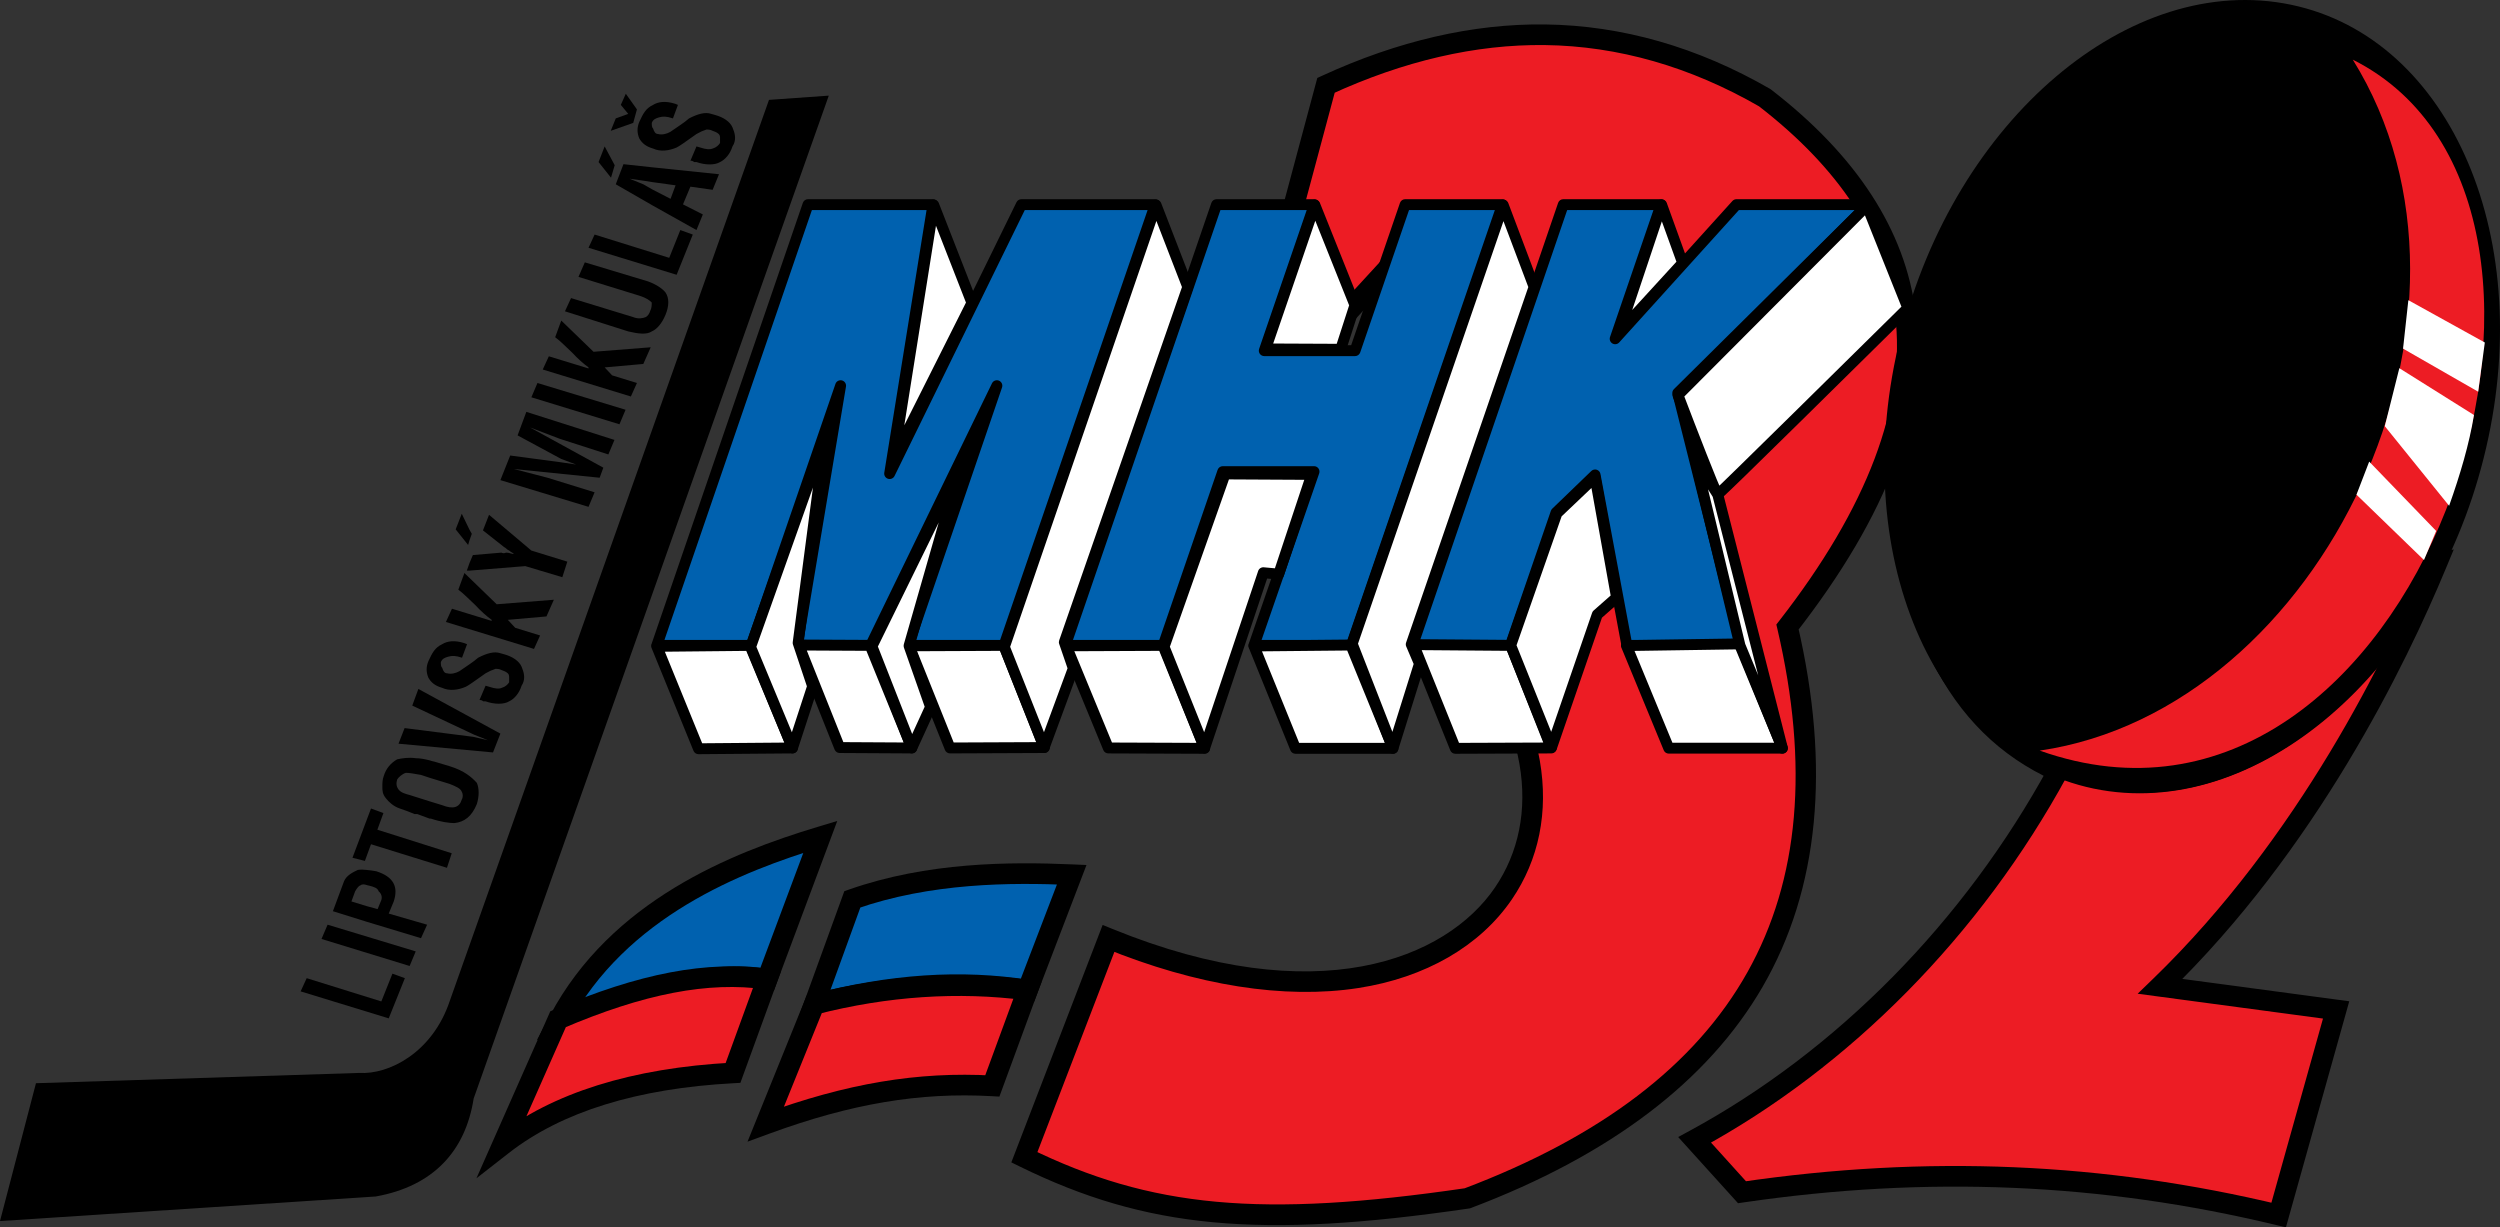 <?xml version="1.0" encoding="utf-8"?>
<!-- Generator: Adobe Illustrator 14.0.0, SVG Export Plug-In . SVG Version: 6.00 Build 43363)  -->
<!DOCTYPE svg PUBLIC "-//W3C//DTD SVG 1.1//EN" "http://www.w3.org/Graphics/SVG/1.1/DTD/svg11.dtd">
<svg version="1.1" id="Layer_1" xmlns="http://www.w3.org/2000/svg" xmlns:xlink="http://www.w3.org/1999/xlink" x="0px" y="0px"
	 width="1133.858px" height="556.669px" viewBox="0 0 1133.858 556.669" enable-background="new 0 0 1133.858 556.669"
	 xml:space="preserve">
<rect x="0" y="0" width="1133.858" height="556.669" fill="#333333" stroke="none"/>
<g>
	<defs>
		<rect id="SVGID_1_" width="1133.86" height="556.669"/>
	</defs>
	<clipPath id="SVGID_2_">
		<use xlink:href="#SVGID_1_"  overflow="visible"/>
	</clipPath>
	<g clip-path="url(#SVGID_2_)">
		<defs>
			<rect id="SVGID_3_" x="0.015" y="-0.026" width="1133.85" height="556.68"/>
		</defs>
		<clipPath id="SVGID_4_">
			<use xlink:href="#SVGID_3_"  overflow="visible"/>
		</clipPath>
		<path clip-path="url(#SVGID_4_)" fill="#ED1C24" d="M1105.13,255.682l-0.601,0.131c-35.28,65.046-93.97,108.961-151.71,97.094
			c-30.254-6.491-56.045-27.507-72.486-55.339c13.805,27.474,32.889,43.081,53.051,52.215
			c-35.898,65.884-92.42,127.939-164.796,167.186l21.481,23.753c82.695-12.109,161.672-9.353,243.41,10.341l26.061-93.021
			l-79.822-10.698C1037.68,391.299,1079.94,316.414,1105.13,255.682"/>
		<path clip-path="url(#SVGID_4_)" d="M1104.13,251.111l-0.601,0.131l-2.09,0.458l-1.02,1.882
			c-37.03,68.253-94.591,105.442-146.657,94.741c-27.649-5.934-52.958-25.303-69.4-53.136l-8.211,4.48
			c12.836,25.548,30.925,43.334,55.301,54.377l-2.179-6.502c-38.383,70.449-96.242,129.158-162.917,165.312l-5.232,2.839
			l25.476,28.168l1.675,1.853l2.473-0.362c83.31-12.199,162.349-8.844,241.633,10.262l4.39,1.056l1.21-4.343l26.061-93.021
			l1.449-5.185l-85.149-11.414l2.631,8.002c67.309-65.082,108.139-149.001,126.479-193.233l3.44-8.286L1104.13,251.111
			 M979.096,451.983l79.813,10.697l-3.88-5.9l-26.06,93.02l5.6-3.287c-80.466-19.388-160.666-22.798-245.177-10.421l4.147,1.491
			l-21.481-23.752l-1.241,7.252c68.245-37.005,127.438-97.045,166.675-169.062l2.41-4.424l-4.589-2.078
			c-22.346-10.124-38.962-26.495-50.798-50.053l-8.211,4.481c17.767,30.077,45.299,51.048,75.534,57.534
			c56.23,11.559,117.771-27.478,156.811-99.438l-3.109,2.34l0.59-0.131l-5.32-6.364c-18.07,43.562-58.25,126.184-124.345,190.09
			l-6.948,6.72L979.096,451.983z"/>
		<path clip-path="url(#SVGID_4_)" fill="#ED1C24" d="M810.719,284.365c70.936-91.084,77.419-172.344-10.313-240.035
			C734.025,6.049,667.296,8.32,601.404,38.697l-28.917,107.892l30.355,4.198l47.173-51.368
			c79.818,58.454,66.366,101.293,6.597,178.359c92.419,97.208,9.616,214.584-153.862,147.859l-38.161,99.24
			c57.004,27.975,108.382,32.158,200.915,18.617C787.796,497.289,840.964,414.237,810.719,284.365"/>
		<path clip-path="url(#SVGID_4_)" d="M814.411,287.24c42.151-54.122,59.936-101.792,54.369-145.736
			c-4.687-37.013-26.729-70.954-65.515-100.879l-0.248-0.192l-0.273-0.157c-32.82-18.928-67.126-28.748-101.963-29.189
			c-32.721-0.414-66.815,7.446-101.336,23.36l-1.993,0.919l-29.484,110.012l-1.373,5.121l38.036,5.259l48.832-53.174l-6.213,0.61
			c33.161,24.285,50.065,45.994,53.201,68.322c4.168,29.684-15.099,61.569-47.537,103.394l-2.465,3.177l2.771,2.915
			c19.673,20.693,32.102,43.396,35.943,65.656c3.566,20.669-0.31,40.03-11.21,55.995c-22.03,32.267-80.673,56.514-173.435,18.65
			l-4.422-1.804l-1.715,4.458l-39.697,103.235l3.843,1.886c57.326,28.132,108.715,32.938,203.653,19.046l0.502-0.075l0.474-0.178
			c62.961-23.789,107.441-57.507,132.204-100.22c25.653-44.248,31.008-99.542,15.915-164.35L814.411,287.24 M664.825,538.863
			c-92.79,13.579-142.796,8.99-198.174-18.188l2.307,5.881l38.161-99.239l-6.137,2.652c41.791,17.058,81.574,23.334,115.047,18.152
			c30.44-4.713,55.177-18.987,69.655-40.191c12.299-18.014,16.69-39.752,12.703-62.864c-4.158-24.092-17.431-48.475-38.384-70.514
			l0.307,6.093c33.933-43.752,54.035-77.489,49.409-110.432c-3.511-24.997-21.604-48.693-56.939-74.571l-3.379-2.474l-50.006,54.452
			l4.088-1.47l-30.354-4.197l3.879,5.847l28.917-107.893l-2.562,3.039c33.246-15.327,65.982-22.897,97.3-22.501
			c33.217,0.42,65.988,9.82,97.405,27.937l-0.52-0.348c36.741,28.349,57.584,60.192,61.946,94.645
			c5.164,40.773-12.488,87.475-52.469,138.811l-1.372,1.761l0.507,2.175c28.795,123.647-17.756,206.629-142.312,253.69
			L664.825,538.863z"/>
		<path clip-path="url(#SVGID_4_)" d="M1039.08,2.145c72.95,15.233,112.091,107.421,87.37,205.598
			c-24.479,97.586-103.84,165.144-176.921,149.91c-72.973-15.254-112.107-107.552-87.506-205.13
			C886.64,54.47,965.976-13.09,1039.08,2.145"/>
		<path clip-path="url(#SVGID_4_)" fill="#ED1C24" d="M1067.09,27.051c131.17,65.886,28.92,374.088-141.991,313.378
			C1053.53,321.693,1138.5,141.913,1067.09,27.051"/>
		<path clip-path="url(#SVGID_4_)" fill="#0061AF" d="M386.577,407.874l-17.29,47.636c32.291-8.404,64.583-11.514,96.745-6.472
			l20.043-52.326C452.472,395.263,418.384,396.712,386.577,407.874"/>
		<path clip-path="url(#SVGID_4_)" d="M382.178,406.277l-20.327,56.004l8.614-2.241c34.282-8.923,65.306-11.009,94.843-6.379
			l3.74,0.587l1.354-3.537l22.368-58.394l-6.494-0.28c-28.485-1.229-65.736-1.04-101.248,11.421l-2.093,0.734L382.178,406.277
			 M481.705,395.039l-20.043,52.325l5.095-2.949c-30.831-4.833-63.1-2.687-98.649,6.565l5.578,6.127l17.29-47.638l-2.85,2.82
			c34.005-11.933,70.101-12.094,97.747-10.902L481.705,395.039z"/>
		<path clip-path="url(#SVGID_4_)" fill="#0061AF" d="M253.588,462.727c33.138-13.094,69.494-23.285,94.345-18.616l24.116-64.564
			C331.491,391.786,280.002,413.025,253.588,462.727"/>
		<path clip-path="url(#SVGID_4_)" d="M255.308,467.08c39.959-15.789,71.689-22.143,91.761-18.371l3.87,0.727l1.378-3.688
			l27.42-73.41l-9.04,2.729c-38.766,11.697-93.511,33.285-121.241,85.465l-5.961,11.216L255.308,467.08 M367.666,377.909
			l-24.117,64.563l5.248-2.962c-22.12-4.155-54.732,2.192-96.929,18.865l5.852,6.548c26.091-49.093,78.517-69.681,115.681-80.896
			L367.666,377.909z"/>
		<path clip-path="url(#SVGID_4_)" fill="#ED1C24" d="M369.287,455.51l-21.958,54.261c36.969-13.561,68.647-19.197,102.743-17.28
			l15.96-43.452C433.741,444.835,401.578,447.235,369.287,455.51"/>
		<path clip-path="url(#SVGID_4_)" d="M364.949,453.754l-25.918,64.045l9.909-3.634c37.068-13.597,68.178-18.841,100.87-17.003
			l3.46,0.195l19.174-52.204l-5.808-0.757c-32.053-4.171-65.198-1.956-98.511,6.58l-2.29,0.587L364.949,453.754 M461.64,447.424
			l-15.96,43.452l4.655-3.058c-34.028-1.914-66.293,3.502-104.618,17.559l5.95,6.15l21.958-54.262l-3.177,2.777
			c32.156-8.24,64.112-10.381,94.98-6.365L461.64,447.424z"/>
		<path clip-path="url(#SVGID_4_)" fill="#ED1C24" d="M253.114,462.245l-25.204,56.994c25.678-20.033,62.052-30.355,104.547-32.625
			l15.476-42.504C318.525,439.903,286.726,447.85,253.114,462.245"/>
		<path clip-path="url(#SVGID_4_)" d="M248.834,460.352l-32.743,74.044l14.698-11.468c23.918-18.66,58.208-29.305,101.918-31.641
			l3.089-0.165l1.058-2.907l15.477-42.504l1.972-5.418l-5.707-0.816c-27.721-3.966-58.647,1.902-97.325,18.467l-1.692,0.724
			L248.834,460.352 M343.536,442.508l-15.476,42.504l4.148-3.07c-45.66,2.438-81.719,13.746-107.176,33.607l7.158,5.582
			l25.204-56.994l-2.438,2.409c37.032-15.858,66.365-21.516,92.315-17.803L343.536,442.508z"/>
		<path clip-path="url(#SVGID_4_)" d="M348.771,45.298L204.035,453.835c-7.932,23.888-27.966,33.594-41.052,32.779l-146.669,4.67
			L0,553.801l170.423-11.142c26.154-4.689,40.681-20.649,44.401-44.421L375.89,43.373L348.771,45.298"/>
		<polyline clip-path="url(#SVGID_4_)" points="183.629,443.643 177.984,441.596 172.952,454.194 139.099,443.643 136.347,449.633 
			176.301,461.873 183.629,443.643 		"/>
		<polyline clip-path="url(#SVGID_4_)" points="188.549,431.499 148.577,419.388 145.814,425.861 185.788,438.12 188.549,431.499 		
			"/>
		<path clip-path="url(#SVGID_4_)" d="M190.94,425.508l2.772-6.12l-17.411-5.042l2.28-5.504c2.165-6.605,0-11.161-7.915-13.688
			c-1.433-0.243-2.884-0.486-4.326-0.597c-1.319-0.129-2.763-0.263-4.083,0c-2.269,1.06-5.152,2.51-6.231,5.151l-5.041,13.561
			l15.355,4.799L190.94,425.508 M159.384,408.842l1.683-4.574c0.595-1.083,1.673-2.623,2.279-2.623
			c0.847-0.743,1.795-0.615,2.994-0.243c0.364,0.091,0.605,0.243,0.957,0.243c2.289,0.592,3.963,1.06,4.447,2.623
			c1.208,0.965,1.673,2.528,1.208,3.959l-1.692,4.094l-4.92-1.342L159.384,408.842z"/>
		<polyline clip-path="url(#SVGID_4_)" points="168.266,382.895 202.714,393.588 204.872,386.987 171.149,376.308 173.901,368.757 
			168.266,366.692 159.858,389.033 165.495,390.464 168.266,382.895 		"/>
		<path clip-path="url(#SVGID_4_)" d="M181.342,366.692c2.762,0.968,4.446,1.563,6.724,2.527h1.201l5.524,2.046h0.595
			c4.557,1.545,8.52,2.046,10.677,2.046c4.566-0.501,7.924-3.01,10.212-8.666c1.079-3.459,1.079-7.068,0-9.577
			c-2.288-2.515-5.646-5.528-12.369-7.574l-6.836-2.047c-0.727-0.11-1.442-0.354-2.167-0.592c-2.391-0.597-4.445-0.969-6.232-0.969
			c-3.367-0.468-6.251,0-8.528,0.501c-2.763,1.565-5.051,4.056-6.12,7.665c-0.606,1.45-0.606,3.479-0.606,4.574
			c0,2.046,0,3.463,1.675,5.509C176.301,363.696,178.469,365.743,181.342,366.692 M180.143,353.503
			c0.603-0.949,2.277-2.528,3.961-2.996c1.684,0,3.962,0.468,6.836,0.951l3.963,1.32l9.003,2.753
			c2.762,1.096,5.041,2.046,5.524,3.592c0.605,0.967,0.605,2.546,0,3.514c-1.078,3.592-3.842,4.557-9.004,2.509l-5.523-1.692
			l-9.115-2.881c-1.684-0.482-3.85-0.949-5.042-2.51C179.659,356.627,179.659,355.068,180.143,353.503z"/>
		<polyline clip-path="url(#SVGID_4_)" points="226.951,332.726 189.75,312.468 186.978,320.019 215.066,333.227 221.316,335.741 
			214.601,334.176 183.5,330.217 180.746,337.3 223.595,341.264 226.951,332.726 		"/>
		<path clip-path="url(#SVGID_4_)" d="M200.548,311.967c3.358,1.562,7.319,0.969,10.687-0.48c1.078-0.486,3.961-2.515,8.993-6.106
			c1.684-0.963,2.762-1.449,4.566-2.046c0.475,0,1.674,0,2.753,0.597c1.088,0.486,1.694,0.486,2.762,1.449
			c0.606,0.468,0.606,1.546,0.606,1.546c0,0.482,0,1.45,0,1.45c0,0.596,0,0.596,0,1.079c-0.606,0.967-1.674,2.031-3.368,2.512
			c-1.079,0.501-2.753,0.501-5.635-0.48L220.228,311l-2.763,6.492c0.483,0,1.089,0,1.692,0.595c0,0,0.475,0,1.071,0
			c3.971,1.451,8.407,1.451,10.687,0c2.287-1.058,4.556-3.591,5.645-7.087l0.586-1.059c1.098-2.533,0.482-5.042-0.586-7.57
			c-1.089-2.514-3.972-4.54-7.925-5.638l-1.684-0.468c-2.752-0.964-6.119,0-10.081,2.031c-2.269,2.028-5.635,4.074-8.518,6.12
			c-1.684,0.963-3.833,1.431-5.526,0.963c-1.201,0-1.804-0.963-2.278-2.527c-0.605-0.481-0.605-1.563-0.605-2.527
			c0.605-1.546,1.682-2.028,3.367-2.494c1.674-0.501,3.358-0.501,6.241,0.466l2.277-6.119l-1.199-0.486
			c-4.445-1.449-7.803-0.948-10.081,0.486c-3.358,1.54-4.567,4.088-6.241,7.68c-1.078,2.514-1.078,5.042,0,7.551
			C195.497,309.455,197.19,311,200.548,311.967"/>
		<path clip-path="url(#SVGID_4_)" d="M244.957,288.214l-11.28-3.477l-3.368-3.611l17.532-1.545l3.357-7.57l-25.929,2.046
			l-14.64-14.171l-2.762,7.551c2.762,2.065,5.042,4.574,7.794,7.088c2.287,2.528,5.171,5.056,7.329,6.601v0.482l-18.006-5.524
			l-2.752,6.011l39.954,12.22L244.957,288.214"/>
		<path clip-path="url(#SVGID_4_)" d="M227.436,250.64l-12.965,1.1l-1.562,3.701l-1.191,3.365h1.191l25.335-2.044l16.795,5.039
			l2.27-7.068l-16.313-5.04L221.8,233.486l-2.762,7.068l9.597,7.575c1.071,0.484,1.071,1.078,2.28,1.564
			c1.078,0.947,1.673,0.947,2.157,1.56c-1.079,0-2.157-0.613-3.366-0.613C229.11,250.64,228.635,251.253,227.436,250.64"/>
		<polyline clip-path="url(#SVGID_4_)" points="212.909,245.129 213.987,242.117 212.909,240.202 209.43,233.004 206.668,240.089 
			212.313,247.166 212.909,245.129 		"/>
		<polyline clip-path="url(#SVGID_4_)" points="269.679,223.283 248.315,216.672 233.072,212.718 271.966,216.672 273.641,212.112 
			240.4,193.875 253.951,199.038 275.919,206.114 278.682,199.52 238.717,186.799 234.745,197.474 254.557,208.16 261.279,210.681 
			253.951,209.603 231.398,206.598 226.951,217.76 266.917,229.877 269.679,223.283 		"/>
		<polyline clip-path="url(#SVGID_4_)" points="283.722,185.84 243.758,173.71 240.996,180.193 280.95,192.432 283.722,185.84 		"/>
		<path clip-path="url(#SVGID_4_)" d="M288.875,173.71l-11.272-3.477l-3.366-3.601l17.531-1.56l3.357-7.562l-25.93,2.036
			l-14.638-14.153l-2.764,7.55c2.764,2.046,5.041,4.567,7.804,7.088c2.278,2.518,5.162,5.041,7.32,6.601v0.477l-17.997-5.516
			l-2.763,5.998l39.966,12.239L288.875,173.71"/>
		<path clip-path="url(#SVGID_4_)" d="M295.609,150.31c2.269-0.966,4.556-3.487,6.24-7.56c1.674-4.093,1.674-7.56,0-10.083
			c-1.2-1.56-3.971-3.606-7.932-5.04l-28.674-8.64l-2.883,6.594l27.602,8.519c3.359,1.09,4.567,2.046,5.647,3.127
			c0,0.481,0,2.527-0.605,3.477c-0.475,1.562-1.087,2.521-2.168,3.124c-1.199,0.484-3.348,0.959-5.635,0l-28.209-8.638l-2.761,5.998
			l28.7,9.122C289.488,151.391,293.321,151.875,295.609,150.31"/>
		<polyline clip-path="url(#SVGID_4_)" points="314.209,106.385 308.555,104.338 303.523,116.94 269.679,106.385 266.917,112.375 
			306.881,124.625 314.209,106.385 		"/>
		<path clip-path="url(#SVGID_4_)" d="M323.213,86.089l2.883-7.066l-30.134-3.127l-13.197-1.43l-3.488,9.115l16.685,9.596
			l19.922,11.161l2.884-7.078l-9.004-4.565l3.367-8.037L323.213,86.089 M304.127,90.182l-8.165-4.202l-4.194-2.399l-6.251-2.531
			l6.726,0.966l3.719,0.596l10.444,1.441L304.127,90.182z"/>
		<polyline clip-path="url(#SVGID_4_)" points="278.794,74.931 274.237,66.409 271.474,73.498 277.12,80.585 278.794,74.931 		"/>
		<path clip-path="url(#SVGID_4_)" d="M296.204,67.377c3.367,1.565,7.319,0.969,10.677-0.481c1.078-0.487,3.961-2.514,9.003-6.12
			c1.674-0.959,2.762-1.443,4.558-2.046c0.483,0,1.683,0,2.771,0.603c1.078,0.484,1.674,0.484,2.752,1.443
			c0.606,0.482,0.606,1.56,0.606,1.56c0,0.486,0,1.433,0,1.433c0,0.613,0,0.613,0,1.081c-0.606,0.965-1.684,2.046-3.358,2.527
			c-1.088,0.475-2.771,0.475-5.655-0.481l-1.674-0.487l-2.753,6.494c0.465,0,1.078,0,1.674,0.595c0,0,0.474,0,1.079,0
			c3.961,1.433,8.407,1.433,10.687,0c2.277-1.079,4.556-3.6,5.635-7.089l0.605-1.077c1.079-2.51,0.483-5.042-0.605-7.561
			c-1.079-2.521-3.961-4.557-7.915-5.638l-1.683-0.482c-2.763-0.958-6.111,0-10.091,2.047c-2.268,2.036-5.636,4.073-8.519,6.119
			c-1.675,0.959-3.833,1.441-5.516,0.959c-1.2,0-1.794-0.959-2.278-2.513c-0.595-0.492-0.595-1.56-0.595-2.529
			c0.595-1.564,1.673-2.036,3.347-2.52c1.693-0.494,3.367-0.494,6.251,0.484l2.269-6.13l-1.191-0.484
			c-4.436-1.433-7.803-0.949-10.081,0.484c-3.368,1.563-4.567,4.083-6.242,7.682c-1.087,2.521-1.087,5.04,0,7.572
			C291.162,64.85,292.836,66.409,296.204,67.377"/>
		<polyline clip-path="url(#SVGID_4_)" points="288.875,49.615 283.833,42.527 281.565,47.568 284.931,51.651 279.277,53.698 
			276.999,59.333 287.201,55.734 288.875,49.615 		"/>
		<polyline clip-path="url(#SVGID_4_)" fill="#FFFFFF" points="1092.291,136.146 1126.97,155.342 1123.97,177.665 1089.89,158.114 
			1092.291,136.146 		"/>
		<path clip-path="url(#SVGID_4_)" fill="#FFFFFF" d="M1088.2,166.987l33.851,21.243c-2.15,13.208-6.25,27.009-11.271,41.173
			l-29.18-36.122L1088.2,166.987"/>
		<polyline clip-path="url(#SVGID_4_)" fill="#FFFFFF" points="1074.53,209.36 1104.91,240.805 1099.38,254.007 1068.76,224.352 
			1074.53,209.36 		"/>
		<polyline clip-path="url(#SVGID_4_)" fill="#FFFFFF" points="455.373,292.717 411.875,292.717 452.127,174.929 394.882,292.717 
			361.568,292.717 381.248,174.929 340.773,292.717 297.897,292.717 366.461,92.815 423.128,92.815 403.496,214.793 463.242,92.815 
			523.945,92.815 455.373,292.717 		"/>
		<polyline clip-path="url(#SVGID_4_)" fill="#FFFFFF" points="554.581,213.898 527.546,292.717 483.182,292.717 551.746,92.815 
			596.102,92.815 573.398,159.043 614.571,159.043 637.284,92.815 681.434,92.815 612.858,292.717 568.708,292.717 595.971,213.898 
			554.581,213.898 		"/>
		<polyline clip-path="url(#SVGID_4_)" fill="#FFFFFF" points="789.656,292.717 737.87,292.717 723.441,215.396 705.726,232.481 
			685.021,292.717 640.652,292.717 709.008,92.815 753.362,92.815 732.547,153.649 787.552,92.815 847.188,92.815 760.932,178.242 
			789.656,292.717 		"/>
		<polyline clip-path="url(#SVGID_4_)" fill="#0061AF" points="455.373,292.717 411.875,292.717 452.127,174.929 394.882,292.717 
			361.568,292.717 381.248,174.929 340.773,292.717 297.897,292.717 366.461,92.815 423.128,92.815 403.496,214.793 463.242,92.815 
			523.945,92.815 455.373,292.717 		"/>
		<path clip-path="url(#SVGID_4_)" d="M455.373,290.247h-43.498c0.797,0,1.546,0.384,2.01,1.034
			c0.464,0.647,0.586,1.479,0.328,2.234l40.252-117.788c0.422-1.235-0.19-2.586-1.397-3.083c-1.207-0.498-2.592,0.03-3.163,1.204
			L392.66,291.637c0.414-0.85,1.277-1.39,2.222-1.39h-33.314c0.726,0,1.416,0.32,1.885,0.874c0.47,0.554,0.672,1.287,0.552,2.004
			l19.68-117.789c0.211-1.267-0.584-2.486-1.83-2.801c-1.246-0.316-2.526,0.376-2.943,1.591l-40.475,117.789
			c0.342-0.998,1.281-1.668,2.336-1.668h-42.876c0.798,0,1.547,0.385,2.01,1.035c0.464,0.648,0.586,1.481,0.327,2.236
			l68.564-199.901c-0.342,0.998-1.281,1.669-2.337,1.669h56.667c-0.723,0-1.411-0.318-1.88-0.869
			c-0.47-0.551-0.674-1.28-0.559-1.995L401.057,214.4c-0.195,1.209,0.525,2.377,1.691,2.747c1.166,0.371,2.428-0.168,2.966-1.267
			L465.46,93.902c-0.415,0.846-1.275,1.384-2.218,1.384h60.703c-0.798,0-1.547-0.386-2.01-1.035
			c-0.464-0.649-0.586-1.483-0.327-2.238l-68.572,199.903C453.378,290.917,454.317,290.247,455.373,290.247 M523.945,90.344h-60.703
			c-0.943,0-1.804,0.537-2.219,1.384l-59.746,121.978c0.538-1.099,1.8-1.638,2.967-1.268c1.166,0.371,1.885,1.54,1.691,2.748
			l19.632-121.978c0.116-0.715-0.088-1.444-0.558-1.995c-0.469-0.551-1.157-0.869-1.881-0.869h-56.667
			c-1.056,0-1.995,0.671-2.337,1.669L295.56,291.916c-0.259,0.754-0.137,1.587,0.327,2.237c0.463,0.648,1.212,1.034,2.01,1.034
			h42.876c1.055,0,1.994-0.67,2.336-1.668l40.475-117.788c-0.417,1.216-1.697,1.908-2.943,1.592
			c-1.246-0.316-2.041-1.534-1.829-2.802L359.131,292.31c-0.12,0.718,0.082,1.449,0.552,2.004c0.469,0.556,1.158,0.874,1.885,0.874
			h33.314c0.946,0,1.809-0.539,2.222-1.391l57.245-117.788c-0.571,1.174-1.956,1.702-3.163,1.204
			c-1.207-0.497-1.819-1.847-1.397-3.083l-40.252,117.788c-0.258,0.755-0.136,1.587,0.328,2.236c0.464,0.648,1.213,1.033,2.01,1.033
			h43.498c1.056,0,1.994-0.671,2.337-1.669l68.572-199.901c0.259-0.755,0.137-1.589-0.327-2.238
			C525.492,90.73,524.743,90.344,523.945,90.344z"/>
		<polyline clip-path="url(#SVGID_4_)" fill="#0061AF" points="554.581,213.898 527.546,292.717 483.182,292.717 551.746,92.815 
			596.102,92.815 573.398,159.043 614.571,159.043 637.284,92.815 681.434,92.815 612.858,292.717 568.708,292.717 595.971,213.898 
			554.581,213.898 		"/>
		<path clip-path="url(#SVGID_4_)" d="M552.244,213.097l-27.035,78.819c0.342-0.999,1.281-1.669,2.337-1.669h-44.364
			c0.798,0,1.547,0.385,2.01,1.035c0.464,0.648,0.586,1.481,0.327,2.236l68.564-199.901c-0.343,0.998-1.282,1.669-2.337,1.669
			h44.356c-0.798,0-1.546-0.386-2.01-1.035s-0.586-1.482-0.327-2.237l-22.704,66.228c-0.259,0.755-0.137,1.588,0.327,2.237
			s1.212,1.035,2.01,1.035h41.173c1.056,0,1.994-0.671,2.337-1.669l22.713-66.229c-0.342,0.999-1.28,1.67-2.337,1.67h44.15
			c-0.798,0-1.547-0.386-2.011-1.035c-0.465-0.649-0.585-1.483-0.326-2.238l-68.576,199.903c0.343-0.999,1.282-1.669,2.337-1.669
			h-44.149c0.8,0,1.55,0.386,2.014,1.037c0.464,0.65,0.584,1.485,0.322,2.241l27.262-78.819c0.261-0.755,0.141-1.59-0.323-2.241
			c-0.463-0.651-1.213-1.037-2.012-1.037h-41.39C553.525,211.428,552.586,212.099,552.244,213.097 M593.636,213.091l-27.261,78.819
			c-0.262,0.755-0.142,1.59,0.322,2.241c0.464,0.649,1.214,1.036,2.012,1.036h44.149c1.056,0,1.995-0.671,2.337-1.669
			l68.576-199.901c0.258-0.755,0.137-1.589-0.327-2.238s-1.213-1.035-2.01-1.035h-44.15c-1.055,0-1.994,0.671-2.337,1.67
			l-22.713,66.228c0.342-0.998,1.281-1.669,2.337-1.669h-41.173c0.798,0,1.546,0.385,2.01,1.034c0.464,0.65,0.586,1.483,0.327,2.238
			l22.704-66.229c0.259-0.755,0.137-1.588-0.327-2.237s-1.212-1.035-2.01-1.035h-44.356c-1.056,0-1.995,0.671-2.337,1.669
			l-68.564,199.903c-0.259,0.754-0.137,1.587,0.327,2.237c0.463,0.648,1.212,1.034,2.01,1.034h44.364
			c1.056,0,1.995-0.671,2.337-1.669l27.035-78.818c-0.342,0.998-1.281,1.669-2.337,1.669h41.39c-0.799,0-1.549-0.387-2.013-1.037
			C593.495,214.681,593.375,213.846,593.636,213.091z"/>
		<polyline clip-path="url(#SVGID_4_)" fill="#0061AF" points="789.656,292.717 737.87,292.717 723.441,215.396 705.726,232.481 
			685.021,292.717 640.652,292.717 709.008,92.815 753.362,92.815 732.547,153.649 787.552,92.815 847.188,92.815 760.932,178.242 
			789.656,292.717 		"/>
		<path clip-path="url(#SVGID_4_)" d="M789.656,290.247H737.87c1.19,0,2.21,0.847,2.43,2.017l-14.43-77.321
			c-0.167-0.893-0.81-1.623-1.676-1.9c-0.866-0.276-1.813-0.056-2.467,0.575l-17.716,17.085c-0.282,0.272-0.494,0.606-0.621,0.975
			l-20.705,60.237c0.342-0.998,1.281-1.668,2.336-1.668h-44.369c0.797,0,1.546,0.384,2.01,1.034c0.463,0.647,0.586,1.48,0.327,2.235
			l68.357-199.903c-0.342,1-1.282,1.672-2.338,1.672h44.354c-0.798,0-1.546-0.386-2.009-1.034c-0.464-0.65-0.586-1.482-0.329-2.237
			l-20.815,60.834c-0.379,1.109,0.073,2.333,1.085,2.928c1.011,0.596,2.3,0.399,3.087-0.471l55.004-60.834
			c-0.469,0.518-1.135,0.814-1.832,0.814h59.636c-1,0-1.903-0.605-2.285-1.531c-0.381-0.926-0.165-1.991,0.547-2.695l-86.257,85.426
			c-0.62,0.615-0.87,1.511-0.658,2.357l28.726,114.477c-0.186-0.738-0.021-1.521,0.448-2.121
			C788.177,290.597,788.896,290.247,789.656,290.247 M762.67,179.997l86.257-85.427c0.712-0.704,0.927-1.769,0.547-2.695
			c-0.382-0.926-1.285-1.531-2.286-1.531h-59.636c-0.698,0-1.364,0.296-1.832,0.814l-55.006,60.834
			c0.787-0.87,2.075-1.067,3.087-0.471c1.011,0.595,1.463,1.818,1.084,2.928L755.7,93.615c0.259-0.755,0.137-1.588-0.328-2.237
			c-0.464-0.649-1.212-1.034-2.01-1.034h-44.354c-1.058,0-1.996,0.672-2.338,1.672l-68.356,199.901
			c-0.258,0.755-0.136,1.588,0.328,2.237c0.464,0.648,1.212,1.033,2.01,1.033h44.369c1.055,0,1.994-0.67,2.336-1.668l20.706-60.234
			c-0.127,0.369-0.34,0.703-0.622,0.975l17.715-17.085c-0.653,0.631-1.601,0.851-2.468,0.575c-0.865-0.277-1.508-1.007-1.675-1.9
			l14.428,77.32c0.219,1.17,1.24,2.018,2.429,2.018h51.786c0.762,0,1.48-0.351,1.948-0.95c0.468-0.602,0.633-1.384,0.449-2.121
			l-28.726-114.475C763.54,178.487,763.29,179.383,762.67,179.997z"/>
		<polyline clip-path="url(#SVGID_4_)" fill="#FFFFFF" points="297.878,293.141 316.814,339.589 359.429,339.237 340.326,292.717 
			297.878,293.141 		"/>
		<path clip-path="url(#SVGID_4_)" d="M295.59,294.074l18.936,46.447c0.382,0.937,1.297,1.547,2.308,1.538l42.615-0.352
			c0.821-0.007,1.584-0.42,2.037-1.104c0.454-0.683,0.539-1.547,0.228-2.306l-19.103-46.519c-0.384-0.937-1.299-1.542-2.31-1.532
			l-42.447,0.423c-0.819,0.009-1.58,0.421-2.033,1.104C295.368,292.455,295.281,293.316,295.59,294.074 M338.041,293.656
			l19.103,46.519c-0.312-0.758-0.227-1.622,0.227-2.305c0.454-0.684,1.217-1.097,2.037-1.104l-42.615,0.354
			c1.012-0.008,1.927,0.601,2.309,1.538l-18.936-46.449c0.309,0.758,0.222,1.62-0.231,2.301c-0.453,0.683-1.214,1.094-2.032,1.104
			l42.448-0.425C339.339,295.198,338.424,294.591,338.041,293.656z"/>
		<polyline clip-path="url(#SVGID_4_)" fill="#FFFFFF" points="362.256,292.55 380.82,339.05 413.54,339.237 394.621,292.717 
			362.256,292.55 		"/>
		<path clip-path="url(#SVGID_4_)" d="M359.962,293.466l18.563,46.5c0.373,0.935,1.275,1.549,2.281,1.555l32.719,0.188
			c0.825,0.004,1.598-0.403,2.06-1.086c0.463-0.684,0.554-1.552,0.243-2.316l-18.918-46.519c-0.377-0.927-1.276-1.536-2.276-1.54
			l-32.365-0.167c-0.822-0.004-1.592,0.399-2.054,1.08C359.752,291.838,359.657,292.703,359.962,293.466 M392.333,293.648
			l18.918,46.519c-0.311-0.763-0.22-1.632,0.243-2.315c0.462-0.684,1.235-1.091,2.06-1.086l-32.72-0.186
			c1.005,0.005,1.907,0.621,2.28,1.554l-18.563-46.5c0.304,0.765,0.21,1.628-0.253,2.308c-0.463,0.68-1.233,1.084-2.054,1.079
			l32.364,0.167C393.608,295.183,392.709,294.575,392.333,293.648z"/>
		<polyline clip-path="url(#SVGID_4_)" fill="#FFFFFF" points="430.875,339.237 473.667,339.05 455.28,292.717 412.293,292.903 
			430.875,339.237 		"/>
		<path clip-path="url(#SVGID_4_)" d="M430.886,341.708l42.792-0.188c0.817-0.004,1.579-0.41,2.036-1.087
			c0.458-0.677,0.551-1.535,0.25-2.295l-18.387-46.333c-0.375-0.944-1.291-1.563-2.307-1.559l-42.987,0.185
			c-0.819,0.004-1.582,0.412-2.039,1.092c-0.457,0.679-0.548,1.539-0.244,2.3l18.583,46.334
			C428.959,341.097,429.873,341.711,430.886,341.708 M412.304,295.374l42.987-0.187c-1.017,0.005-1.932-0.613-2.307-1.56
			l18.387,46.333c-0.301-0.758-0.208-1.618,0.25-2.294c0.457-0.676,1.219-1.084,2.036-1.087l-42.792,0.186
			c1.013-0.004,1.927,0.61,2.303,1.552l-18.582-46.334c0.305,0.76,0.214,1.62-0.243,2.3
			C413.886,294.961,413.123,295.37,412.304,295.374z"/>
		<polyline clip-path="url(#SVGID_4_)" fill="#FFFFFF" points="483.573,292.903 502.676,339.237 546.351,339.404 527.434,292.717 
			483.573,292.903 		"/>
		<path clip-path="url(#SVGID_4_)" d="M481.289,293.844l19.103,46.334c0.38,0.922,1.277,1.526,2.275,1.53l43.675,0.167
			c0.823,0.002,1.594-0.405,2.055-1.086c0.462-0.684,0.553-1.55,0.244-2.313l-18.917-46.686c-0.379-0.938-1.29-1.547-2.3-1.543
			l-43.861,0.185c-0.823,0.004-1.589,0.416-2.046,1.102C481.061,292.217,480.976,293.084,481.289,293.844 M525.145,293.645
			l18.917,46.688c-0.31-0.763-0.219-1.63,0.243-2.313c0.461-0.682,1.232-1.089,2.055-1.086l-43.674-0.167
			c0.997,0.004,1.894,0.608,2.274,1.529l-19.103-46.334c0.314,0.76,0.228,1.627-0.228,2.313c-0.456,0.685-1.223,1.097-2.046,1.101
			l43.861-0.187C526.435,295.192,525.523,294.582,525.145,293.645z"/>
		<polyline clip-path="url(#SVGID_4_)" fill="#FFFFFF" points="568.708,292.974 587.555,339.404 631.766,339.404 612.663,292.55 
			568.708,292.974 		"/>
		<path clip-path="url(#SVGID_4_)" d="M566.42,293.903l18.846,46.43c0.378,0.932,1.283,1.542,2.289,1.542h44.211
			c0.823,0,1.591-0.411,2.05-1.093c0.459-0.684,0.548-1.549,0.238-2.312l-19.104-46.853c-0.382-0.939-1.298-1.548-2.311-1.538
			l-43.953,0.423c-0.818,0.008-1.579,0.42-2.033,1.101C566.2,292.285,566.113,293.146,566.42,293.903 M610.375,293.483
			l19.104,46.853c-0.311-0.761-0.222-1.628,0.237-2.31c0.459-0.684,1.227-1.094,2.05-1.094h-44.211c1.006,0,1.911,0.609,2.289,1.542
			L571,292.045c0.307,0.757,0.22,1.619-0.234,2.299c-0.453,0.682-1.214,1.093-2.032,1.102l43.954-0.425
			C611.673,295.031,610.757,294.421,610.375,293.483z"/>
		<polyline clip-path="url(#SVGID_4_)" fill="#FFFFFF" points="641.134,292.364 660.061,339.404 703.571,339.237 685.173,292.717 
			641.134,292.364 		"/>
		<path clip-path="url(#SVGID_4_)" d="M638.842,293.286l18.927,47.04c0.377,0.938,1.289,1.552,2.301,1.549l43.51-0.167
			c0.816-0.003,1.579-0.41,2.037-1.086c0.457-0.676,0.552-1.535,0.251-2.293l-18.396-46.521c-0.37-0.936-1.271-1.554-2.278-1.562
			l-44.039-0.354c-0.824-0.007-1.598,0.399-2.062,1.079C638.628,291.654,638.534,292.521,638.842,293.286 M682.876,293.625
			l18.396,46.52c-0.3-0.759-0.206-1.616,0.252-2.293s1.22-1.083,2.037-1.086l-43.511,0.167c1.012-0.004,1.924,0.609,2.302,1.55
			l-18.927-47.04c0.307,0.765,0.214,1.632-0.251,2.313c-0.464,0.681-1.237,1.086-2.062,1.079l44.039,0.354
			C684.147,295.179,683.246,294.562,682.876,293.625z"/>
		<polyline clip-path="url(#SVGID_4_)" fill="#FFFFFF" points="737.655,292.807 756.858,339.328 808.387,339.328 789.207,292.025 
			737.655,292.807 		"/>
		<path clip-path="url(#SVGID_4_)" d="M735.372,293.75l19.203,46.52c0.381,0.926,1.283,1.528,2.283,1.528h51.529
			c0.821,0,1.59-0.409,2.049-1.09c0.459-0.682,0.549-1.547,0.24-2.309l-19.181-47.304c-0.383-0.943-1.307-1.556-2.325-1.542
			l-51.553,0.782c-0.817,0.013-1.577,0.43-2.025,1.113C735.142,292.132,735.06,292.994,735.372,293.75 M786.918,292.954
			l19.18,47.302c-0.311-0.761-0.219-1.627,0.24-2.308c0.459-0.683,1.226-1.091,2.049-1.091h-51.529c1,0,1.903,0.603,2.284,1.527
			l-19.204-46.52c0.313,0.756,0.231,1.617-0.219,2.301c-0.449,0.682-1.208,1.099-2.027,1.112l51.552-0.782
			C788.225,294.51,787.301,293.898,786.918,292.954z"/>
		<path clip-path="url(#SVGID_4_)" fill="#FFFFFF" d="M846.731,93.271l18.554,46.429c0,0-85.407,84.365-86.193,84.633
			c-0.803,0.262-18.055-45.106-18.055-45.106L846.731,93.271"/>
		<path clip-path="url(#SVGID_4_)" d="M844.438,94.187l18.553,46.43c-0.369-0.923-0.148-1.977,0.559-2.675
			c-23.063,22.781-83.461,82.357-85.953,84.429c0.232-0.194,0.414-0.281,0.7-0.378c1.244-0.407,2.346,0.257,2.706,0.832
			c-1.374-2.19-11.56-28.443-17.655-44.476c0.344,0.908,0.126,1.934-0.561,2.622l85.694-85.956c-0.586,0.589-1.43,0.842-2.245,0.676
			C845.422,95.524,844.746,94.959,844.438,94.187 M758.728,180.105l8.734,22.671c2.566,6.579,4.647,11.814,6.184,15.557
			c0.919,2.241,1.656,3.975,2.188,5.153c0.83,1.843,1.773,3.931,4.024,3.195c0.738-0.251,1.351-0.459,87.163-85.223
			c0.708-0.699,0.927-1.752,0.558-2.675l-18.554-46.429c-0.308-0.772-0.984-1.337-1.798-1.504c-0.815-0.166-1.659,0.087-2.246,0.676
			l-85.694,85.957C758.599,178.173,758.377,179.195,758.728,180.105z"/>
		<polyline clip-path="url(#SVGID_4_)" fill="#FFFFFF" points="768.735,207.881 789.16,292.769 808.387,339.328 779.091,224.333 
			768.735,207.881 		"/>
		<path clip-path="url(#SVGID_4_)" d="M766.333,208.459l20.425,84.888c0.029,0.124,0.069,0.246,0.119,0.365l19.227,46.559
			c0.494,1.198,1.831,1.811,3.061,1.401c1.231-0.408,1.937-1.698,1.615-2.955l-29.295-114.994c-0.063-0.25-0.166-0.489-0.303-0.706
			l-10.356-16.452c-0.644-1.023-1.935-1.43-3.051-0.96C766.661,206.075,766.051,207.283,766.333,208.459 M776.696,224.942
			l29.296,114.996c-0.318-1.257,0.387-2.547,1.616-2.954c1.231-0.408,2.568,0.202,3.063,1.4l-19.228-46.558
			c0.049,0.119,0.089,0.241,0.12,0.365l-20.425-84.889c0.282,1.176-0.328,2.385-1.443,2.855c-1.115,0.47-2.406,0.063-3.05-0.961
			L777,225.648C776.862,225.431,776.761,225.192,776.696,224.942z"/>
		<polyline clip-path="url(#SVGID_4_)" fill="#FFFFFF" points="703.708,339.012 724.429,278.727 733.182,271.029 723.417,216.372 
			706.127,232.818 685.173,292.717 703.708,339.012 		"/>
		<path clip-path="url(#SVGID_4_)" d="M706.045,339.814l20.72-60.284c-0.139,0.405-0.382,0.768-0.704,1.053l8.752-7.699
			c0.649-0.571,0.953-1.439,0.8-2.29l-9.764-54.657c-0.16-0.895-0.798-1.63-1.662-1.913c-0.865-0.283-1.814-0.069-2.473,0.558
			l-17.289,16.446c-0.284,0.27-0.5,0.604-0.63,0.974l-20.954,59.9c-0.197,0.563-0.184,1.18,0.039,1.732l18.535,46.295
			c0.384,0.959,1.322,1.577,2.355,1.553C704.803,341.457,705.71,340.792,706.045,339.814 M687.505,293.533l20.953-59.899
			c-0.129,0.37-0.345,0.704-0.629,0.974l17.29-16.446c-0.658,0.626-1.607,0.84-2.473,0.557c-0.864-0.283-1.502-1.018-1.662-1.913
			l9.765,54.657c-0.151-0.85,0.151-1.718,0.801-2.29l-8.753,7.699c-0.322,0.284-0.566,0.646-0.704,1.052l-20.721,60.285
			c0.336-0.976,1.242-1.641,2.274-1.667c1.033-0.025,1.972,0.593,2.355,1.552l-18.535-46.295
			C687.689,292.353,687.703,292.969,687.505,293.533z"/>
		<polyline clip-path="url(#SVGID_4_)" fill="#FFFFFF" points="753.634,92.882 763.164,119.275 734.25,150.842 753.634,92.882 		"/>
		<path clip-path="url(#SVGID_4_)" d="M751.311,93.721l9.53,26.393c-0.313-0.864-0.119-1.83,0.502-2.507l-28.914,31.566
			c0.787-0.86,2.068-1.052,3.075-0.46c1.005,0.592,1.459,1.806,1.089,2.912l19.384-57.96c-0.333,0.998-1.262,1.675-2.314,1.687
			C752.611,95.365,751.667,94.71,751.311,93.721 M736.071,152.51l28.914-31.566c0.621-0.677,0.815-1.644,0.502-2.507l-9.53-26.394
			c-0.355-0.989-1.301-1.644-2.353-1.631c-1.051,0.012-1.979,0.689-2.313,1.686l-19.384,57.96c-0.37,1.107,0.084,2.321,1.089,2.913
			C734.002,153.563,735.284,153.371,736.071,152.51z"/>
		<polyline clip-path="url(#SVGID_4_)" fill="#FFFFFF" points="681.777,93.01 695.776,130.158 640.056,292.25 643.786,301.011 
			631.766,339.404 613.278,291.992 681.777,93.01 		"/>
		<path clip-path="url(#SVGID_4_)" d="M679.465,93.881l13.999,37.148c-0.202-0.538-0.211-1.131-0.024-1.675l-55.721,162.093
			c-0.198,0.577-0.176,1.208,0.063,1.77l3.73,8.762c-0.231-0.54-0.261-1.146-0.085-1.705l-12.021,38.393
			c0.314-1.001,1.226-1.696,2.274-1.731c1.048-0.035,2.005,0.595,2.386,1.571l-18.488-47.412c0.213,0.545,0.226,1.149,0.034,1.701
			l68.499-198.98c-0.339,0.984-1.259,1.65-2.3,1.665C680.771,95.496,679.832,94.856,679.465,93.881 M610.977,292.889l18.487,47.412
			c0.382,0.979,1.338,1.608,2.387,1.572c1.048-0.036,1.96-0.73,2.273-1.731l12.02-38.392c0.175-0.562,0.145-1.166-0.085-1.707
			l-3.73-8.761c0.239,0.562,0.263,1.192,0.063,1.77l55.721-162.091c0.188-0.544,0.178-1.136-0.024-1.674l-13.999-37.148
			c-0.368-0.974-1.307-1.614-2.349-1.599c-1.041,0.015-1.961,0.681-2.3,1.666l-68.499,198.981
			C610.752,291.741,610.764,292.344,610.977,292.889z"/>
		<polyline clip-path="url(#SVGID_4_)" fill="#FFFFFF" points="596.372,93.01 614.513,138.397 608.051,158.412 573.994,158.254 
			596.372,93.01 		"/>
		<path clip-path="url(#SVGID_4_)" d="M594.078,93.927l18.142,45.387c-0.214-0.535-0.234-1.127-0.058-1.676l-6.462,20.014
			c0.33-1.024,1.286-1.716,2.362-1.711l-34.057-0.158c0.796,0.004,1.542,0.391,2.003,1.04c0.461,0.648,0.581,1.48,0.322,2.232
			l22.378-65.243c-0.334,0.977-1.242,1.642-2.275,1.668S594.461,94.886,594.078,93.927 M573.983,160.725l34.057,0.157
			c1.076,0.005,2.031-0.687,2.362-1.711l6.462-20.014c0.177-0.549,0.157-1.141-0.057-1.677l-18.142-45.387
			c-0.384-0.959-1.322-1.578-2.355-1.553c-1.033,0.026-1.94,0.692-2.275,1.668l-22.378,65.245c-0.258,0.752-0.137,1.584,0.323,2.232
			C572.441,160.334,573.187,160.721,573.983,160.725z"/>
		<polyline clip-path="url(#SVGID_4_)" fill="#FFFFFF" points="527.954,293.366 555.633,214.95 594.958,215.165 579.947,260.387 
			572.971,259.755 546.351,339.255 527.954,293.366 		"/>
		<path clip-path="url(#SVGID_4_)" d="M530.283,294.188l27.68-78.416c-0.35,0.993-1.291,1.654-2.343,1.649l39.324,0.215
			c-0.791-0.005-1.532-0.388-1.994-1.031c-0.461-0.643-0.587-1.467-0.337-2.218l-15.011,45.222c0.361-1.089,1.425-1.785,2.567-1.682
			l-6.976-0.633c-1.14-0.102-2.202,0.591-2.565,1.677l-26.621,79.5c0.329-0.981,1.236-1.654,2.271-1.685
			c1.035-0.031,1.98,0.589,2.365,1.55l-18.397-45.889C530.47,293.003,530.483,293.623,530.283,294.188 M548.694,340.04l26.62-79.5
			c-0.364,1.085-1.425,1.779-2.564,1.676l6.975,0.631c1.143,0.104,2.206-0.593,2.568-1.681l15.01-45.223
			c0.25-0.751,0.124-1.575-0.337-2.218c-0.462-0.643-1.203-1.026-1.994-1.031l-39.324-0.215c-1.053-0.005-1.993,0.656-2.343,1.649
			l-27.68,78.415c-0.2,0.566-0.187,1.185,0.037,1.742l18.397,45.889c0.385,0.962,1.33,1.581,2.365,1.551
			C547.458,341.695,548.365,341.021,548.694,340.04z"/>
		<polyline clip-path="url(#SVGID_4_)" fill="#FFFFFF" points="340.409,293.423 374.18,198.349 361.986,291.563 368.562,311.262 
			359.429,339.237 340.409,293.423 		"/>
		<path clip-path="url(#SVGID_4_)" d="M342.737,294.25l33.771-95.074c-0.423,1.191-1.676,1.87-2.904,1.575
			c-1.229-0.294-2.038-1.469-1.874-2.722l-12.193,93.214c-0.049,0.371-0.013,0.748,0.106,1.102l6.575,19.699
			c-0.168-0.502-0.169-1.045-0.005-1.548l-9.133,27.974c0.321-0.981,1.22-1.662,2.253-1.702c1.032-0.04,1.981,0.566,2.377,1.522
			l-19.019-45.814C342.926,293.042,342.942,293.673,342.737,294.25 M361.777,340.003l9.133-27.974
			c0.164-0.503,0.163-1.047-0.005-1.55l-6.575-19.698c0.118,0.354,0.154,0.73,0.106,1.102l12.194-93.214
			c0.164-1.252-0.644-2.427-1.873-2.722c-1.229-0.295-2.482,0.385-2.905,1.575l-33.771,95.074c-0.205,0.577-0.188,1.209,0.046,1.775
			l19.02,45.813c0.396,0.955,1.345,1.563,2.378,1.522C360.558,341.666,361.457,340.986,361.777,340.003z"/>
		<polyline clip-path="url(#SVGID_4_)" fill="#FFFFFF" points="395.458,293.123 435.805,210.858 412.293,292.903 422.041,320.654 
			413.54,339.237 395.458,293.123 		"/>
		<path clip-path="url(#SVGID_4_)" d="M397.677,294.21l40.346-82.264c-0.563,1.149-1.911,1.678-3.106,1.218
			c-1.194-0.46-1.839-1.756-1.487-2.987l-23.512,82.045c-0.141,0.492-0.125,1.018,0.044,1.499l9.748,27.751
			c-0.212-0.602-0.182-1.264,0.084-1.846l-8.501,18.583c0.413-0.902,1.324-1.469,2.315-1.442c0.991,0.027,1.87,0.646,2.232,1.568
			l-18.081-46.114C398.012,292.866,397.982,293.588,397.677,294.21 M415.786,340.264l8.502-18.583
			c0.266-0.581,0.296-1.243,0.084-1.846l-9.747-27.751c0.169,0.483,0.185,1.007,0.043,1.499l23.512-82.044
			c0.353-1.231-0.293-2.527-1.487-2.987c-1.194-0.46-2.543,0.069-3.106,1.218l-40.347,82.265c-0.305,0.622-0.335,1.344-0.082,1.99
			l18.081,46.112c0.363,0.924,1.241,1.541,2.232,1.569C414.462,341.734,415.374,341.167,415.786,340.264z"/>
		<polyline clip-path="url(#SVGID_4_)" fill="#FFFFFF" points="455.513,293.423 524.336,93.01 538.708,130.158 482.717,291.248 
			486.791,303.134 473.565,339.012 455.513,293.423 		"/>
		<path clip-path="url(#SVGID_4_)" d="M457.849,294.226l68.823-200.414c-0.337,0.982-1.251,1.648-2.289,1.668
			c-1.037,0.02-1.977-0.61-2.351-1.578l14.371,37.147c-0.211-0.546-0.221-1.149-0.029-1.702l-55.991,161.088
			c-0.181,0.522-0.182,1.091-0.003,1.612l4.074,11.887c-0.185-0.536-0.178-1.122,0.019-1.654l-13.226,35.878
			c0.354-0.961,1.264-1.604,2.289-1.616c1.024-0.012,1.949,0.609,2.326,1.561l-18.052-45.589
			C458.026,293.061,458.041,293.668,457.849,294.226 M475.883,339.867l13.225-35.878c0.197-0.533,0.204-1.118,0.019-1.656
			l-4.073-11.886c0.179,0.521,0.178,1.09-0.004,1.611l55.991-161.09c0.192-0.553,0.182-1.156-0.029-1.703L526.64,92.119
			c-0.374-0.968-1.314-1.599-2.351-1.579c-1.038,0.02-1.953,0.686-2.289,1.668l-68.824,200.413c-0.191,0.557-0.177,1.165,0.04,1.712
			l18.052,45.588c0.377,0.953,1.302,1.574,2.326,1.563C474.619,341.47,475.529,340.828,475.883,339.867z"/>
		<polyline clip-path="url(#SVGID_4_)" fill="#FFFFFF" points="406.081,202.721 423.491,93 440.809,137.355 406.081,206.477 
			406.081,202.721 		"/>
		<path clip-path="url(#SVGID_4_)" d="M408.521,203.108l17.41-109.72c-0.175,1.101-1.066,1.949-2.175,2.068
			c-1.11,0.121-2.161-0.518-2.567-1.557l17.318,44.354c-0.255-0.652-0.22-1.381,0.094-2.007l-34.727,69.122
			c0.514-1.024,1.663-1.559,2.777-1.295c1.114,0.264,1.901,1.259,1.901,2.404v-3.756
			C408.552,202.851,408.542,202.98,408.521,203.108 M408.289,207.585l34.727-69.121c0.315-0.626,0.349-1.355,0.094-2.007
			l-17.318-44.355c-0.406-1.039-1.457-1.678-2.566-1.558s-2,0.968-2.175,2.069l-17.41,109.72c-0.02,0.128-0.031,0.258-0.031,0.388
			v3.756c0,1.145,0.787,2.139,1.901,2.403C406.625,209.145,407.774,208.609,408.289,207.585z"/>
	</g>
</g>
</svg>
